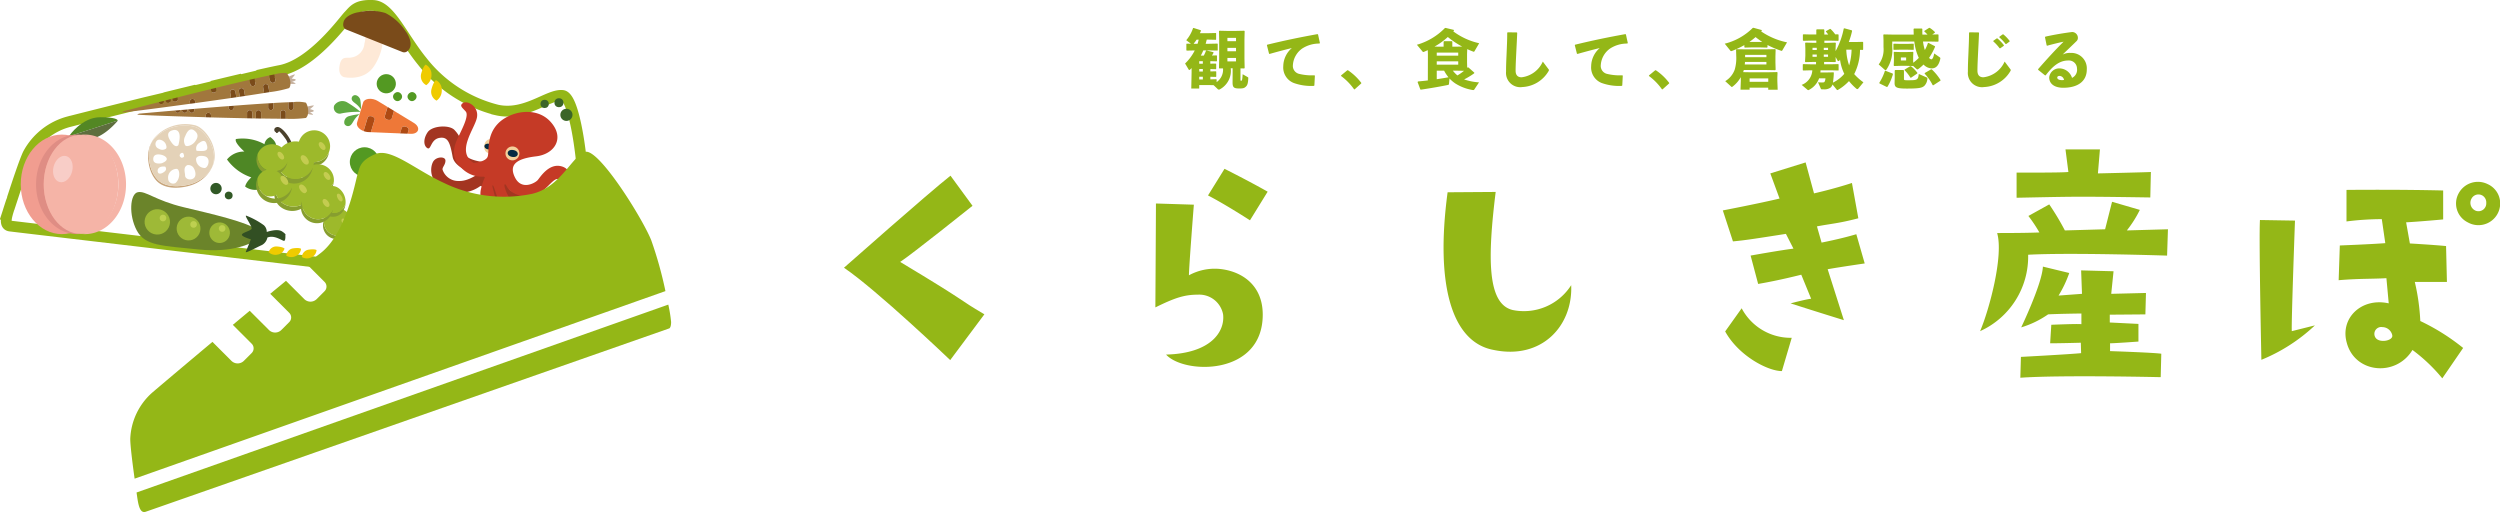 <svg xmlns="http://www.w3.org/2000/svg" width="351.89" height="72.07" viewBox="0 0 351.89 72.07">
  <g id="グループ_2048" data-name="グループ 2048" transform="translate(-60.433 -653.243)">
    <g id="グループ_1999" data-name="グループ 1999" transform="translate(179.227 674.271)">
      <path id="パス_11920" data-name="パス 11920" d="M222.936,709.776s-10.266-9.818-14.952-13c0,0,11.937-10.552,14.993-12.955l3.1,4.237s-8.6,6.885-10.185,7.9c10.185,6.111,7.822,5.011,11.855,7.374Z" transform="translate(-207.984 -680.119)" fill="#94b717"/>
      <path id="パス_11921" data-name="パス 11921" d="M267.921,687.662s-.692,8.8-.692,9.94a7.594,7.594,0,0,1,4.278-.9c3.015.285,6.111,2.159,6.111,6.436,0,8.637-11.04,8.434-13.607,5.623,6.4-.163,8.311-3.3,8.025-5.663a3.412,3.412,0,0,0-3.544-2.77c-1.915,0-3.259.449-5.988,1.793,0,0,.081-13,.081-14.626Zm7.9,2.2s-3.463-2.241-5.907-3.5l2.323-3.748s3.5,1.753,6.071,3.219Z" transform="translate(-218.673 -679.88)" fill="#94b717"/>
      <path id="パス_11922" data-name="パス 11922" d="M320.3,686.664c-1.141,9.248-1.223,15.765,2.4,16.621a7.893,7.893,0,0,0,8.229-3.5c.245,5.745-4.156,10.511-10.877,9.126-5.948-1.059-8.269-9.166-6.518-22.2Z" transform="translate(-228.568 -680.675)" fill="#94b717"/>
      <path id="パス_11923" data-name="パス 11923" d="M368.542,683.043l4.97-1.548,1.182,4.359s2.729-.611,5.337-1.466l.9,4.97c-2.811.734-3.707.734-5.825,1.141l.651,2.281s2.73-.529,4.89-1.18l1.181,4.115s-3.381.488-5.214.814l2.282,7.17s-3.709-1.141-7.5-2.363c0,0,2.118-.57,2.892-.652L372.9,697.3s-3.179.815-6.071,1.3l-1.06-3.992s4.074-.735,6.03-.978l-1.06-2.077c-4.4.692-5.743.9-7.455,1.059l-1.426-4.359s5.093-.978,7.985-1.671Zm3.015,23.139-1.385,4.685c-1.956,0-6.07-2.118-7.985-5.581l2.323-3.259A7.8,7.8,0,0,0,371.556,706.182Z" transform="translate(-238.154 -679.662)" fill="#94b717"/>
      <path id="パス_11924" data-name="パス 11924" d="M427.558,690.621l5.784-.163-.121,3.708s-13.607-.449-19.556-.123A11.514,11.514,0,0,1,406.9,704.8c1.263-2.933,3.34-10.593,2.4-13.811,3.3,0,4.767-.04,5.948-.081a20.062,20.062,0,0,0-1.548-2.323l2.934-1.629a35.955,35.955,0,0,1,2.2,3.666l5.663-.163.978-3.869,3.911,1.141A15.93,15.93,0,0,1,427.558,690.621Zm-8.23-8.229-.408-3.177h4.849l-.285,3.381s7.048-.163,7.456-.2l-.082,3.585c-10.593-.162-10.755-.121-18.821.041v-3.544S418.472,682.514,419.328,682.392Zm5.866,25.217s6.071.2,7.211.367l-.082,3.3s-14.013-.327-19.758.08l.082-2.933s6.884-.367,8.473-.529l-.041-1.467s-2.852.081-4.318.081l.162-2.607s3.83-.162,4.238-.081v-1.507s-3.178.041-4.685.122a13.412,13.412,0,0,1-3.789,1.833s2.934-6.111,3.056-8.555l3.708.9a16.191,16.191,0,0,1-1.507,3.177l3.3-.244-.122-3.3,4.563.123-.326,3.177,4.889-.122-.081,3.015s-4.481.04-5.012.04v1.1l4.034.2v2.485s-3.34.244-3.993.244Z" transform="translate(-246.985 -679.215)" fill="#94b717"/>
      <path id="パス_11925" data-name="パス 11925" d="M463.627,705.1a24.393,24.393,0,0,1-7.537,4.849s-.367-17.233-.2-19.677l4.93.082s-.53,14.5-.448,15.562Zm13.729,3.463c-2.321,3.83-8.107,3.3-9.248-1.019-.977-3.463,2.078-6.4,5.907-5.541l-.326-3.544c-2.159.122-3.87.04-6.723.285l.164-4.889s4.277-.162,6.4-.326l-.49-3.381a39.51,39.51,0,0,0-4.97.326v-4.44s7.047-.081,13.607.081v4.074s-3.545.326-5.214.407l.529,2.975s3.463.2,5.093.367l.122,5.052h-4.522a29.922,29.922,0,0,1,.774,5.5,29.977,29.977,0,0,1,6.029,3.789l-2.934,4.277A23.545,23.545,0,0,0,477.356,708.563Zm-2.852-2.118a1.449,1.449,0,0,0-1.384-1.1.966.966,0,0,0-.978,1.467C472.671,707.666,474.749,707.259,474.5,706.445Zm15.114-17.8a3.058,3.058,0,0,1-4.481,1.955,2.961,2.961,0,0,1-1.262-4.115,3.083,3.083,0,0,1,4.074-1.262A2.973,2.973,0,0,1,489.618,688.641Zm-2.444-1.834a1.1,1.1,0,0,0-1.507.449,1.2,1.2,0,0,0,.611,1.711,1.1,1.1,0,0,0,1.466-1.1A1.133,1.133,0,0,0,487.174,686.808Z" transform="translate(-256.581 -680.331)" fill="#94b717"/>
    </g>
    <g id="グループ_2001" data-name="グループ 2001" transform="translate(227.25 657.153)">
      <g id="グループ_2000" data-name="グループ 2000">
        <path id="パス_11926" data-name="パス 11926" d="M272.035,662.967l.053.045v.7l-.053.046-.768-.019v.334l.775-.018.055.045v.7l-.055.045-.775-.018v.361l.83-.018.053.045v.361a2.129,2.129,0,0,0,.9-1.914v-.017l-.513.009-.055-.064.027-1.336v-2.646l-.027-1.2.055-.063,1.127.027h1.155l1.211-.027.063.063-.027,1.2v2.646l.027,1.336-.063.064-.524-.009v1.57c0,.154.028.172.1.172.125,0,.152-.109.207-.921l.7.4c.091.045.091.081.091.17-.027.641-.109.949-.308,1.147-.26.261-.441.289-.975.289-.785,0-.929-.172-.929-.895l.01-1.281v-.669h-.262v.035a2.96,2.96,0,0,1-1.527,2.925.325.325,0,0,1-.144.046.274.274,0,0,1-.2-.109l-.541-.515-.65-.017H269.7v.486h-1.119l.045-2.256V663.6l-.19.19a.221.221,0,0,1-.135.082c-.036,0-.063-.028-.091-.072l-.5-.84a6.748,6.748,0,0,0,1.363-1.842l-1.12.026-.063-.053v-.876l.055-.055.595.018-.667-.5a5,5,0,0,0,.956-1.7l.072-.027,1,.317.046.08c-.054.117-.1.235-.154.343h1.175l1.064-.026.046.044v.867l-.046.044-1.064-.027h-.207c-.055.2-.1.388-.154.587h.451l1.191-.027.055.045v.894l-.055.045-1.191-.026h-.785a8.112,8.112,0,0,1-.351.732h.424a5.5,5.5,0,0,0,.308-.687l.08-.036.949.244.036.082a4.314,4.314,0,0,1-.226.388l.65-.018.055.044v.75l-.055.045-.883-.027v.352Zm-2.7-3.368a5.251,5.251,0,0,1-.433.578l.245.009h.316c.063-.19.117-.388.162-.587Zm.876,3.033H269.7v.362h.506Zm-.506,1.1v.352h.506v-.352Zm.506,1.472v-.38H269.7v.38Zm4.668-5.851h-1.211v.469h1.211Zm-1.211,1.408v.478h1.211v-.478Zm0,1.9h1.211v-.487h-1.211Z" transform="translate(-267.719 -657.929)" fill="#94b717"/>
        <path id="パス_11927" data-name="パス 11927" d="M282.335,661.787l-.3-1.191.036-.072c2.52-.614,4.533-1.029,7.079-1.49l.081.045.262,1.2-.063.082a4.4,4.4,0,0,0-2.429.7,3.087,3.087,0,0,0-1.31,2.347,1.147,1.147,0,0,0,.876,1.22,7.571,7.571,0,0,0,2.157.2l.063.063-.072,1.372-.072.055a7.2,7.2,0,0,1-2.853-.416,2.346,2.346,0,0,1-1.453-2.364,3.434,3.434,0,0,1,1.209-2.547c-.884.216-1.851.469-3.132.83Z" transform="translate(-270.526 -658.14)" fill="#94b717"/>
        <path id="パス_11928" data-name="パス 11928" d="M295.986,665.357a7.734,7.734,0,0,1,1.878,1.778v.072l-.931.839h-.08a8.1,8.1,0,0,0-1.835-1.878v-.08l.876-.723Z" transform="translate(-273.072 -659.38)" fill="#94b717"/>
        <path id="パス_11929" data-name="パス 11929" d="M315.352,661.626v1.156l.019.785a.5.5,0,0,0,.072-.071h.082l.848.74-.01.091a10.13,10.13,0,0,1-1.426.867,8.228,8.228,0,0,0,2.1.415l-.687,1.03c-.045.063-.144.054-.207.045a6.532,6.532,0,0,1-2.439-.921,4.613,4.613,0,0,1-.821-.7l-.072.74a.164.164,0,0,1-.154.172c-1.074.216-2.393.451-3.8.658l-.08-.026-.389-1.047.064-.081c.487-.045.947-.09,1.38-.145l.01-3.692-.018-.569-.488.217a.478.478,0,0,1-.145.045.12.12,0,0,1-.1-.063l-.8-.958a8.923,8.923,0,0,0,3.937-2.347l.1-.026,1.155.279.028.092a1.406,1.406,0,0,1-.1.117,9.6,9.6,0,0,0,3.647,1.67l-.641,1.093c-.045.071-.063.108-.108.108a.278.278,0,0,1-.1-.027c-.28-.1-.552-.216-.831-.344Zm-3.3-1.743.063-.072h1.1l.063.063v.705H314l.66-.01a12.538,12.538,0,0,1-2.015-1.346,10.068,10.068,0,0,1-1.868,1.346l.387.01h.886Zm-.966,1.535v.433h3.024v-.433Zm0,1.228v.469h3.024v-.469Zm0,1.318v1.2q.825-.123,1.652-.272a5.285,5.285,0,0,1-.614-.929Zm2.266,0a4.578,4.578,0,0,0,.641.668,6.733,6.733,0,0,0,.929-.65l-.92-.018Z" transform="translate(-275.672 -657.924)" fill="#94b717"/>
        <path id="パス_11930" data-name="パス 11930" d="M324.13,658.72l1.273.008.072.064c-.045,1.119-.091,1.886-.135,2.816-.036.786-.091,1.8-.091,2.5,0,.65.308.939.85.939a3.763,3.763,0,0,0,2.979-2.212l.785,1.048a.21.21,0,0,1,.028.289,4.519,4.519,0,0,1-3.692,2.248,2.006,2.006,0,0,1-2.294-2.167c0-1.255.064-2.1.091-2.916.027-.7.072-1.5.072-2.555Z" transform="translate(-278.735 -658.078)" fill="#94b717"/>
        <path id="パス_11931" data-name="パス 11931" d="M336.241,661.787l-.3-1.191.036-.072c2.52-.614,4.533-1.029,7.079-1.49l.081.045.263,1.2-.064.082a4.4,4.4,0,0,0-2.429.7,3.087,3.087,0,0,0-1.31,2.347,1.147,1.147,0,0,0,.876,1.22,7.571,7.571,0,0,0,2.157.2l.064.063-.072,1.372-.072.055a7.2,7.2,0,0,1-2.853-.416,2.347,2.347,0,0,1-1.453-2.364,3.434,3.434,0,0,1,1.209-2.547c-.884.216-1.851.469-3.132.83Z" transform="translate(-281.095 -658.14)" fill="#94b717"/>
        <path id="パス_11932" data-name="パス 11932" d="M349.893,665.357a7.763,7.763,0,0,1,1.878,1.778v.072l-.932.839h-.08a8.11,8.11,0,0,0-1.834-1.878v-.08l.876-.723Z" transform="translate(-283.641 -659.38)" fill="#94b717"/>
        <path id="パス_11933" data-name="パス 11933" d="M368.211,660.649l-.064.064-.929-.027h-1.273l-.929.027-.063-.064v-.289a13.454,13.454,0,0,1-1.716.812.448.448,0,0,1-.145.036.112.112,0,0,1-.1-.054l-.8-.994a8.5,8.5,0,0,0,3.937-2.212l.1-.027,1.155.316.028.091c-.028.036-.064.072-.091.109a9.967,9.967,0,0,0,3.639,1.535l-.641,1.092c-.046.072-.063.109-.109.109a.286.286,0,0,1-.1-.026,12.256,12.256,0,0,1-1.9-.8Zm-2.519,5.986h-1.281l.044-1.228v-.541a4.3,4.3,0,0,1-1.137,1.318c-.055.045-.092.072-.128.072s-.053-.027-.1-.063l-.831-.758a3.135,3.135,0,0,0,1.336-1.625,5.778,5.778,0,0,0,.217-1.878l-.027-.929.063-.063,1.29.017h2.836l1.317-.027.064.063-.028.93v.885l.028,1.021-.064.063-1.317-.027h-3.1c-.028.1-.055.2-.091.3l.994.018h2.492l1.29-.027.063.063-.027.713v.478l.046,1.228h-1.329v-.289h-2.626Zm2.366-3.549v-.352h-3.016c-.01.118-.017.235-.036.352Zm0-1.02v-.334h-3v.334Zm-.587-2.158a9.882,9.882,0,0,1-.939-.677,10.136,10.136,0,0,1-.867.677l.279.009h1.273Zm.847,5.616v-.479h-2.626v.479Z" transform="translate(-286.241 -657.922)" fill="#94b717"/>
        <path id="パス_11934" data-name="パス 11934" d="M383.041,664.438a7.481,7.481,0,0,0,1.31,1.174l-.732.893a.156.156,0,0,1-.127.063.194.194,0,0,1-.125-.053,7.314,7.314,0,0,1-1.048-1.075,6.692,6.692,0,0,1-1.536,1.228.263.263,0,0,1-.1.036.13.13,0,0,1-.082-.045l-.6-.74a.959.959,0,0,1-.269.433,1.476,1.476,0,0,1-.939.252h-.263c-.108,0-.144-.027-.18-.109l-.388-.883a6.383,6.383,0,0,0,.723.017c.125-.009.171-.036.216-.125a1.054,1.054,0,0,0,.1-.453h-.885a2.961,2.961,0,0,1-1.426,1.626.165.165,0,0,1-.1.036.187.187,0,0,1-.137-.072l-.794-.667a2.32,2.32,0,0,0,1.5-2.05h-.279l-1,.027-.063-.045v-.8l.055-.054,1.011.027h.8v-.335h-.342l-1.146.028-.064-.064.046-.839v-.994l-.027-.794.072-.063,1.065.036h.433v-.308h-.8l-1.011.027-.08-.064v-.8l.072-.054,1.019.027h.8v-.65l.064-.072h1.011l.053.082v.641h.542a3.187,3.187,0,0,0-.325-.406l.027-.072.551-.307h.072a4.936,4.936,0,0,1,.669.768l.4-.009.072.063v.794l-.072.064-1.03-.027h-.9v.308h.479l1.064-.036.072.063-.036.794v.343a10.7,10.7,0,0,0,1.148-3.169l.089-.045,1.056.289.027.1a10.678,10.678,0,0,1-.461,1.544h.949l1.019-.026.055.063v1.011l-.055.063-.388-.009a7.7,7.7,0,0,1-.8,3.377Zm-5.255-3.376v-.308h-.6v.308Zm-.6.956h.6V661.7h-.6Zm3,2.23a10.152,10.152,0,0,1-.127,1.409,4.954,4.954,0,0,0,1.6-1.236,6.435,6.435,0,0,1-.6-2.005,1.277,1.277,0,0,1-.082.127.186.186,0,0,1-.144.081.118.118,0,0,1-.109-.054l-.289-.524.027.65-.072.072-1.127-.028h-.443v.335h.984l.983-.027.072.045v.813l-.044.045-1.011-.027h-1.49c0,.1-.01.2-.019.3h.958l.884-.017Zm-.814-3.186v-.308h-.6v.308Zm-.6.956h.6V661.7h-.6Zm3.169-1a7.435,7.435,0,0,0,.4,2.212,8.345,8.345,0,0,0,.343-2.212Z" transform="translate(-288.881 -657.937)" fill="#94b717"/>
        <path id="パス_11935" data-name="パス 11935" d="M396.016,658.882a3.31,3.31,0,0,0-.452-.433l.018-.091.667-.424.092.009a3.783,3.783,0,0,1,.722.587l-.01.09-.361.253.814-.018.063.054v.921l-.072.054-1.264-.027h-.85a6.987,6.987,0,0,0,.262,1.2,5.33,5.33,0,0,0,.433-.983l.072-.027.9.461.036.08a8.963,8.963,0,0,1-.847,1.571.541.541,0,0,0,.315.207c.154,0,.306-.252.407-.831l.749.524c.108.072.135.126.108.244-.216.975-.64,1.336-1.21,1.336a1.634,1.634,0,0,1-1.146-.542,6.1,6.1,0,0,1-.749.641.2.2,0,0,1-.117.046.162.162,0,0,1-.118-.054l-.506-.452-.017.027-.939-.027h-.732l-.957.027-.064-.072.028-.686v-.568l-.028-.6.064-.063.875.027h.876l.885-.027.063.063-.027.6v.568l.008.3a6.251,6.251,0,0,0,.787-.686,7.479,7.479,0,0,1-.633-2.3h-3.106v.785a4.885,4.885,0,0,1-.821,3.168c-.046.055-.082.082-.118.082a.163.163,0,0,1-.1-.046l-.867-.767a3.479,3.479,0,0,0,.677-2.42v-.983l-.027-.759.063-.063,1.363.027h2.853c-.008-.262-.017-.524-.017-.785l.063-.072h1.093l.072.063v.37c0,.145,0,.289.01.425Zm-4.9,5.48.036.1a7.253,7.253,0,0,1-.769,1.769l-.091.027-1.038-.506-.017-.09a7.023,7.023,0,0,0,.776-1.643l.081-.045Zm.171-3.332-.063-.053v-.759l.054-.055.876.027h1l.876-.027.053.046v.776l-.053.045-.876-.026h-1Zm1.417,4.054c0,.207.008.226.568.226.867,0,1.093-.027,1.273-.163.162-.135.2-.334.244-.722l1.11.488c.1.045.117.072.1.181a1.538,1.538,0,0,1-.424,1c-.306.271-.66.387-2.438.387-1.49,0-1.752-.153-1.752-.8l.018-.74v-1l.063-.072h1.165l.072.081Zm.306-2.564V662.1h-.74v.425Zm.578.812h.091a4.383,4.383,0,0,1,.921.948l-.027.082-.885.6-.08-.027a5.651,5.651,0,0,0-.831-1.056l.018-.072Zm2.934.442.1.01a7.543,7.543,0,0,1,1.237,1.507l-.027.082-1,.649-.089-.026a6.733,6.733,0,0,0-1.13-1.617l.027-.09Z" transform="translate(-291.528 -657.924)" fill="#94b717"/>
        <path id="パス_11936" data-name="パス 11936" d="M404.99,658.72l1.272.008.072.064c-.044,1.119-.09,1.886-.135,2.816-.036.786-.09,1.8-.09,2.5,0,.65.306.939.848.939a3.765,3.765,0,0,0,2.98-2.212l.785,1.048a.21.21,0,0,1,.027.289,4.518,4.518,0,0,1-3.693,2.248,2,2,0,0,1-2.292-2.167c0-1.255.063-2.1.089-2.916.028-.7.072-1.5.072-2.555Zm3.358,1.191.47-.334.09-.01a5.817,5.817,0,0,1,.921.957l-.009.09-.5.352h-.091a5.753,5.753,0,0,0-.893-.975Zm.848-.569.46-.334.092-.009a5.394,5.394,0,0,1,.893.93l-.01.09-.47.343h-.089a5.4,5.4,0,0,0-.886-.939Z" transform="translate(-294.589 -658.078)" fill="#94b717"/>
        <path id="パス_11937" data-name="パス 11937" d="M418.262,660.551l-.236-1.156.055-.08c1.372-.308,2.762-.525,3.746-.65a.813.813,0,0,1,.83.785.627.627,0,0,1-.162.469c-.732.722-1.237,1.182-1.987,1.923a2.236,2.236,0,0,1,1.128-.236,2.175,2.175,0,0,1,2.275,2.331c0,1.642-1.236,2.573-3.323,2.573-1.064,0-1.967-.442-1.967-1.472A1.423,1.423,0,0,1,420,663.783a1.889,1.889,0,0,1,1.833,1.336,1.25,1.25,0,0,0,.7-1.31,1.141,1.141,0,0,0-1.228-1.137c-1.293,0-2.222.848-3.178,2.085l-.092.01-.966-.777-.01-.1c1.247-1.426,2.384-2.672,3.585-3.865-.686.145-1.48.334-2.311.568Zm1.832,4.289c-.181,0-.342.072-.342.234,0,.19.207.361.667.361a1.214,1.214,0,0,0,.289-.026A.686.686,0,0,0,420.094,664.84Z" transform="translate(-297 -658.067)" fill="#94b717"/>
      </g>
    </g>
    <g id="グループ_2038" data-name="グループ 2038" transform="translate(61.315 654)">
      <path id="パス_11938" data-name="パス 11938" d="M139.634,666.684c-1.948-.26-5.252,2.967-9.291,2.033a19.364,19.364,0,0,1-10.487-6.85c-2.811-3.448-4.52-7.739-6.883-7.856s-2.773.72-3.461,1.422-5.077,6.857-9.654,7.734c-.548.105-1.354.279-2.35.5l.018.052-3.645.867-.024-.07c-.884.21-1.822.434-2.8.669l.023.067-3.645.867-.018-.051c-1,.243-2,.49-3.006.736l.01.031-3.645.867c-5.158,1.278-9.595,2.4-10.731,2.692a9.16,9.16,0,0,0-5.655,4.5c-.25.512-.651,1.6-1.087,2.86h0c-.269.778-.551,1.622-.82,2.44l.017,0-.613,1.867h-.01c-.106.33-.221.672-.319,1l-.109.333.016,0c-.227.862-.269,1.577.381,1.663.974.13,77.49,9.136,77.49,9.136s.279.136.688-.7a7.724,7.724,0,0,0,.307-.9h0l0-.006c.118-.4.256-.889.4-1.456l-.034,0,.478-1.883.028,0a55.277,55.277,0,0,0,1.347-7.314C142.8,678.6,141.581,666.943,139.634,666.684Z" transform="translate(-61.315 -654)" fill="none" stroke="#94b717" stroke-miterlimit="10" stroke-width="1.521"/>
      <g id="グループ_2004" data-name="グループ 2004" transform="translate(46.102 12.635)">
        <g id="グループ_2002" data-name="グループ 2002" transform="translate(3.249 0.516)">
          <path id="パス_11939" data-name="パス 11939" d="M127.013,673.3c-.27-.081-.447-.285-.4-.455l.406-1.342-1.38-.839c-.8-.489-1.879-.375-2.058.215l-.429,1.42-.429,1.419c-.134.444.3.944.922,1.182l.578-1.909c.051-.17.311-.241.581-.159s.447.285.4.455l-.535,1.767,3.24.136.869.036.237-.784c.051-.17.312-.241.581-.159s.447.285.4.455l-.161.531.42.018c1.18.05,1.474-.925.465-1.538l-2-1.219-.789-.48-.33,1.089C127.543,673.311,127.283,673.382,127.013,673.3Z" transform="translate(-122.702 -670.358)" fill="#ee7838"/>
          <path id="パス_11940" data-name="パス 11940" d="M125.038,673.429c-.27-.082-.53-.01-.581.159l-.578,1.909a2.123,2.123,0,0,0,.67.14l.35.014.535-1.767C125.485,673.714,125.308,673.511,125.038,673.429Z" transform="translate(-122.932 -670.953)" fill="#ae4a13"/>
          <path id="パス_11941" data-name="パス 11941" d="M127.57,673.125c-.051.17.126.374.4.455s.53.01.581-.159l.33-1.089-.9-.548Z" transform="translate(-123.654 -670.637)" fill="#ae4a13"/>
          <path id="パス_11942" data-name="パス 11942" d="M131.077,675.234c-.269-.082-.53-.01-.581.159l-.237.784,1.053.043.161-.531C131.524,675.519,131.348,675.315,131.077,675.234Z" transform="translate(-124.183 -671.307)" fill="#ae4a13"/>
        </g>
        <g id="グループ_2003" data-name="グループ 2003">
          <path id="パス_11943" data-name="パス 11943" d="M122.423,672.281a13.543,13.543,0,0,0-1.922-1.363,1.358,1.358,0,0,0-1.778.459.842.842,0,0,0,.827,1.157A11.227,11.227,0,0,1,122.423,672.281Z" transform="translate(-118.661 -669.924)" fill="#5fa941"/>
          <path id="パス_11944" data-name="パス 11944" d="M123.1,671.733a7.851,7.851,0,0,0-.1-1.368c-.107-.418-.543-.734-.868-.628a.489.489,0,0,0-.213.8C122.166,670.853,122.577,670.946,123.1,671.733Z" transform="translate(-119.274 -669.716)" fill="#5fa941"/>
          <path id="パス_11945" data-name="パス 11945" d="M122.63,673.048a8.916,8.916,0,0,0-1.529.294.894.894,0,0,0-.591,1.058.556.556,0,0,0,.93.134C121.763,674.213,121.813,673.739,122.63,673.048Z" transform="translate(-119.015 -670.37)" fill="#5fa941"/>
        </g>
      </g>
      <ellipse id="楕円形_101" data-name="楕円形 101" cx="2.07" cy="2.066" rx="2.07" ry="2.066" transform="translate(48.358 19.971)" fill="#539922"/>
      <circle id="楕円形_102" data-name="楕円形 102" cx="1.352" cy="1.352" r="1.352" transform="translate(51.58 10.926) rotate(-41.838)" fill="#539922"/>
      <circle id="楕円形_103" data-name="楕円形 103" cx="0.626" cy="0.626" r="0.626" transform="translate(54.193 12.792) rotate(-41.838)" fill="#539922"/>
      <circle id="楕円形_104" data-name="楕円形 104" cx="0.626" cy="0.626" r="0.626" transform="translate(56.231 12.792) rotate(-41.838)" fill="#539922"/>
      <circle id="楕円形_105" data-name="楕円形 105" cx="0.8" cy="0.8" r="0.8" transform="translate(28.724 24.986)" fill="#315926"/>
      <circle id="楕円形_106" data-name="楕円形 106" cx="0.549" cy="0.549" r="0.549" transform="translate(30.761 26.209)" fill="#315926"/>
      <g id="グループ_2005" data-name="グループ 2005" transform="translate(17.587 26.268)">
        <path id="パス_11946" data-name="パス 11946" d="M100.21,693.753s-2.507,1.537-7.585,1.006-7.488-.489-8.649-2.666-.966-5.167.151-5.394,2.431,1.16,6.479,2.124,8.887,2.081,10.32,3.176S100.21,693.753,100.21,693.753Z" transform="translate(-83.192 -686.674)" fill="#6b842a"/>
        <circle id="楕円形_107" data-name="楕円形 107" cx="1.451" cy="1.451" r="1.451" transform="translate(10.902 7.085) rotate(-86.318)" fill="#9eb937"/>
        <ellipse id="楕円形_108" data-name="楕円形 108" cx="1.675" cy="1.678" rx="1.675" ry="1.678" transform="translate(6.289 6.707) rotate(-86.318)" fill="#9eb937"/>
        <ellipse id="楕円形_109" data-name="楕円形 109" cx="1.786" cy="1.79" rx="1.786" ry="1.79" transform="translate(1.77 5.874) rotate(-86.318)" fill="#9eb937"/>
        <circle id="楕円形_110" data-name="楕円形 110" cx="0.466" cy="0.466" r="0.466" transform="translate(3.976 4.099) rotate(-86.318)" fill="#bed050"/>
        <circle id="楕円形_111" data-name="楕円形 111" cx="0.466" cy="0.466" r="0.466" transform="translate(8.286 4.999) rotate(-86.318)" fill="#bed050"/>
        <circle id="楕円形_112" data-name="楕円形 112" cx="0.466" cy="0.466" r="0.466" transform="translate(12.304 5.569) rotate(-86.318)" fill="#bed050"/>
        <path id="パス_11947" data-name="パス 11947" d="M103.151,690.8a10.9,10.9,0,0,1,2.518,1.366,1.253,1.253,0,0,1,.4.942s1.479-.52,2.152-.076.466.531.466.531.055.7-.151.791-1.346-.888-2.377-.456a1.537,1.537,0,0,1-.77,1.051c-.618.26-2.387,1.245-2.268.953l.716-1.754s-1.378-.391-1.259-.683,1.237-.52,1.356-.813S102.945,690.891,103.151,690.8Z" transform="translate(-86.991 -687.484)" fill="#324f23"/>
      </g>
      <path id="パス_11948" data-name="パス 11948" d="M125.789,659.076a7.68,7.68,0,0,1-1.282,4.336c-1.432,2.181-4.209,1.538-4.209,1.538s-.892-.158-.634-1.633,1.022-.96,1.71-1.142a2.147,2.147,0,0,0,1.788-1.966,5,5,0,0,0,.131-1.876Z" transform="translate(-72.746 -654.85)" fill="#fee9d7"/>
      <path id="パス_11949" data-name="パス 11949" d="M134.659,667.262a1.413,1.413,0,0,1-.708-1.632c.31-1.12.634-1.253.634-1.253a1.528,1.528,0,0,1,.811,1.429A1.7,1.7,0,0,1,134.659,667.262Z" transform="translate(-75.545 -656.035)" fill="#efcb00"/>
      <path id="パス_11950" data-name="パス 11950" d="M136.463,669.973a1.414,1.414,0,0,1-.707-1.633c.31-1.119.633-1.252.633-1.252a1.529,1.529,0,0,1,.811,1.429A1.7,1.7,0,0,1,136.463,669.973Z" transform="translate(-75.899 -656.566)" fill="#efcb00"/>
      <ellipse id="楕円形_113" data-name="楕円形 113" cx="2.335" cy="2.33" rx="2.335" ry="2.33" transform="translate(64.63 31.871)" fill="#315926"/>
      <circle id="楕円形_114" data-name="楕円形 114" cx="0.856" cy="0.856" r="0.856" transform="translate(77.99 14.553)" fill="#3b6528"/>
      <circle id="楕円形_115" data-name="楕円形 115" cx="0.634" cy="0.634" r="0.634" transform="translate(77.159 13.066)" fill="#3b6528"/>
      <circle id="楕円形_116" data-name="楕円形 116" cx="0.583" cy="0.583" r="0.583" transform="translate(75.197 13.285)" fill="#3b6528"/>
      <g id="グループ_2006" data-name="グループ 2006" transform="translate(19.971 16.71)">
        <path id="パス_11951" data-name="パス 11951" d="M92.136,683.875s-2.6.839-4.271-.314c-1.456-1.007-2.037-3.774-1.258-5.5-.929,1.708-.362,4.665,1.154,5.714,1.667,1.153,4.271.314,4.271.314a5.068,5.068,0,0,0,3.075-2.493A5.241,5.241,0,0,1,92.136,683.875Z" transform="translate(-86.156 -675.427)" fill="#c7a47a"/>
        <path id="パス_11952" data-name="パス 11952" d="M92.767,675.163c1.492.375,3.571,3.331,2.45,5.787,1.344-2.494-.811-5.61-2.346-6a5.823,5.823,0,0,0-5.729,1.782,2.738,2.738,0,0,0-.425.679,2.635,2.635,0,0,1,.321-.47A5.825,5.825,0,0,1,92.767,675.163Z" transform="translate(-86.266 -674.785)" fill="#e4d2b8"/>
        <path id="パス_11953" data-name="パス 11953" d="M87.891,682.97c1.667,1.153,4.271.314,4.271.314A5.241,5.241,0,0,0,95.132,681c1.121-2.456-.958-5.411-2.45-5.787A5.825,5.825,0,0,0,86.953,677a2.634,2.634,0,0,0-.321.47C85.853,679.2,86.435,681.963,87.891,682.97Zm.677-1.523c-.312.318-.884.54-1.015.167s.077-.9,1.015-.793A.432.432,0,0,1,88.567,681.447Zm3.959,1.055c-.521.311-1.146,0-1.146-.423s-.313-1.153.312-1.467a.879.879,0,0,1,.834.314C92.839,681.346,93.047,682.191,92.526,682.5Zm1.562-1.487a1.228,1.228,0,0,1-1.157-1.326s.116-.544,1.157-.334S94.609,681.1,94.088,681.014Zm-.833-3.443c.416-.314.9-.629,1.126,0s.228,1.048-.6,1.048-.834,0-.834-.21A.891.891,0,0,1,93.255,677.572Zm-1.875-.994c.312-.788.729-1.312,1.354-.788s.416,1.048,0,1.572-1.25.733-1.354.419A1.265,1.265,0,0,1,91.38,676.578Zm-.209,2.462c.1.314.123.453-.251.541,0,0-.338-.1-.3-.373S91.068,678.726,91.171,679.04Zm-1.667-3.3c.729-.264,1.458.051.938,2.042,0,0-.313.524-.938-.314S88.776,676,89.5,675.74Zm.729,5.4c.417.1.521,1.363-.208,1.991a.7.7,0,0,1-1.029-.6A1.225,1.225,0,0,1,90.234,681.136Zm-2.812-3.983c.313-.314,1.042,0,1.25.524s0,.629,0,.629a.893.893,0,0,1-.977,0A.694.694,0,0,1,87.422,677.153Zm.8,2.055c.447.146,1.1.646-.113,1.13,0,0-1.211.273-1.211-.565S87.777,679.062,88.225,679.208Z" transform="translate(-86.182 -674.836)" fill="#e4d2b8"/>
      </g>
      <g id="グループ_2008" data-name="グループ 2008" transform="translate(16.299 9.487)">
        <path id="パス_11954" data-name="パス 11954" d="M110.524,666.479s1.163-.523,1.062-.342a4.259,4.259,0,0,1-.463.553s.625.026.584.174-.512.255-.512.255.588.2.471.289a3.687,3.687,0,0,1-.993-.032Z" transform="translate(-87.262 -665.859)" fill="#c5b09d"/>
        <g id="グループ_2007" data-name="グループ 2007">
          <path id="パス_11955" data-name="パス 11955" d="M91.437,669.486a.372.372,0,0,1,.427.306l.045.272c1.682-.232,3.4-.475,5.025-.711l-.125-.758a.371.371,0,1,1,.732-.121l.128.772.49-.072-.129-.781a.371.371,0,1,1,.732-.121l.132.793c.975-.146,1.884-.286,2.69-.416l-.137-.824a.371.371,0,0,1,.732-.121l.137.826a15.9,15.9,0,0,0,2.781-.573c.416-.46.113-1.635-.353-2.126a5.079,5.079,0,0,0-1.714.2l.125.759a.371.371,0,1,1-.732.121l-.121-.734c-.6.125-1.3.277-2.058.449l.1.63a.371.371,0,0,1-.732.121l-.1-.585c-1.429.33-3.045.718-4.7,1.124l.042.252a.371.371,0,0,1-.732.122l-.033-.2c-1.585.391-3.192.793-4.7,1.173l.03.179a.371.371,0,0,1-.732.122l-.019-.119-.241.061.017.1a.371.371,0,0,1-.732.121l-.006-.035-.24.061,0,.015a.37.37,0,0,1-.72.168c-2.88.736-4.936,1.273-4.936,1.273l-.224.162c-.1.072,4.456-.5,9.583-1.208l-.042-.251A.373.373,0,0,1,91.437,669.486Z" transform="translate(-81.589 -665.801)" fill="#a1773d"/>
          <path id="パス_11956" data-name="パス 11956" d="M107.9,667.271a.371.371,0,0,0,.305-.427l-.125-.759q-.338.065-.728.146l.121.734A.372.372,0,0,0,107.9,667.271Z" transform="translate(-86.64 -665.857)" fill="#7a4b1a"/>
          <path id="パス_11957" data-name="パス 11957" d="M106.593,667.786a.37.37,0,0,0-.305.427l.137.824.733-.119-.137-.826A.371.371,0,0,0,106.593,667.786Z" transform="translate(-86.431 -666.189)" fill="#7a4b1a"/>
          <path id="パス_11958" data-name="パス 11958" d="M104.415,667.882a.371.371,0,0,0,.305-.427l-.1-.63-.725.166.1.585A.372.372,0,0,0,104.415,667.882Z" transform="translate(-85.962 -666.002)" fill="#7a4b1a"/>
          <path id="パス_11959" data-name="パス 11959" d="M97.6,669.109a.37.37,0,0,0,.306-.427l-.042-.252-.724.178.033.2A.371.371,0,0,0,97.6,669.109Z" transform="translate(-84.638 -666.316)" fill="#7a4b1a"/>
          <path id="パス_11960" data-name="パス 11960" d="M90.845,670.716a.37.37,0,0,0,.305-.427l-.03-.179-.722.182.019.119A.371.371,0,0,0,90.845,670.716Z" transform="translate(-83.316 -666.646)" fill="#7a4b1a"/>
          <path id="パス_11961" data-name="パス 11961" d="M89.634,670.938a.372.372,0,0,0,.306-.427l-.017-.1-.722.184.006.035A.37.37,0,0,0,89.634,670.938Z" transform="translate(-83.081 -666.705)" fill="#7a4b1a"/>
          <path id="パス_11962" data-name="パス 11962" d="M88.424,671.16a.371.371,0,0,0,.305-.427l0-.015-.717.183A.37.37,0,0,0,88.424,671.16Z" transform="translate(-82.848 -666.765)" fill="#7a4b1a"/>
          <path id="パス_11963" data-name="パス 11963" d="M102.342,668.492a.37.37,0,0,0-.305.427l.129.781.735-.109-.132-.794A.371.371,0,0,0,102.342,668.492Z" transform="translate(-85.597 -666.327)" fill="#7a4b1a"/>
          <path id="パス_11964" data-name="パス 11964" d="M100.823,668.744a.371.371,0,0,0-.3.427l.125.758.735-.108-.128-.772A.371.371,0,0,0,100.823,668.744Z" transform="translate(-85.299 -666.377)" fill="#7a4b1a"/>
          <path id="パス_11965" data-name="パス 11965" d="M94.19,670.689a.371.371,0,1,0-.732.122l.042.251.736-.1Z" transform="translate(-83.915 -666.698)" fill="#7a4b1a"/>
        </g>
      </g>
      <g id="グループ_2011" data-name="グループ 2011" transform="translate(58.851 13.646)">
        <path id="パス_11966" data-name="パス 11966" d="M142.629,684.652a4.93,4.93,0,0,1-4.823.557c-2.624-1.176-2.216-3.465-1.75-4.09s1.65-.65,1.663-.058-.46.922-.407,1.285a2.325,2.325,0,0,0,2.314,1.593c1.643.056,3.4-1.542,3.4-1.542l2.935.428-.228,1.274Z" transform="translate(-134.753 -672.868)" fill="#a33521"/>
        <path id="パス_11967" data-name="パス 11967" d="M145.2,686.256s1.172,2.079,2.494,2.36,1.445.042,1.885.822.745,2.927,1.692,3.459-.272-3.233-.369-3.863a3.186,3.186,0,0,0-2.151-2.212c-1.151-.207-1.609-.9-1.757-2.139a6.882,6.882,0,0,0-.733-2.279l-1.9,2.368Z" transform="translate(-136.449 -673.215)" fill="#a33521"/>
        <path id="パス_11968" data-name="パス 11968" d="M147,685.639s.662,2.243,1.827,2.332,4.5-.733,5.072-.631,2.187.98,1.966.232-.283-1.113-2.494-1.271-3.04.521-4.1-.141a.817.817,0,0,1-.1-1.434l-1.332.14Z" transform="translate(-136.965 -673.671)" fill="#a33521"/>
        <path id="パス_11969" data-name="パス 11969" d="M142.721,682.115s-3.865-.686-4.225-2.64-.636-2.878-1.872-2.66-1.158,1.766-1.689,1.436-.6-1.287.044-2.236,3.147-1.092,3.825-.263a4.394,4.394,0,0,1,1.183,2.889c.069,1.349,3.071,1.728,4.274,1.607s1.1-.649,1.1-.649l-.208,1.235-.683.887-1.16.5Z" transform="translate(-134.518 -671.805)" fill="#a33521"/>
        <g id="グループ_2010" data-name="グループ 2010" transform="translate(4.159)">
          <g id="グループ_2009" data-name="グループ 2009" transform="translate(4.097 5.063)">
            <ellipse id="楕円形_117" data-name="楕円形 117" cx="0.982" cy="0.759" rx="0.982" ry="0.759" transform="matrix(0.175, -0.984, 0.984, 0.175, 0, 1.935)" fill="#f4d09b"/>
            <ellipse id="楕円形_118" data-name="楕円形 118" cx="0.402" cy="0.581" rx="0.402" ry="0.581" transform="matrix(0.175, -0.984, 0.984, 0.175, 0.13, 1.459)" fill="#052a42"/>
          </g>
          <path id="パス_11970" data-name="パス 11970" d="M142.473,679.507s1.749-.142,1.978-.918-.2-2.939,1.462-4.639,5.344-2.5,7.389-.226.565,4.545-2.037,4.853-3.918,1.072-2.984,2.962,2.855.78,3.2.388,1.572-2.442,3.364-1.941,1.53,2.914.545,3.641-1.269.539-1.223.275,1.109-1.944.171-2.129-2.34,3.1-4.859,2.473-2.243-1.67-2.594-1.733.478,2.345,1.6,2.958,4.271,1.264,5.538,2.306,1.761,2.725.394,4.088-2.077.979-1.963.493.855-1.08.851-2.078a1.75,1.75,0,0,0-1.492-1.808c-.952-.261-3.573-.818-4.808-2.036s-1.587-3.821-1.867-3.78,1.654,4.468-.139,5.872-3.05-1.723-3.329-1.682-.154,1.878-.813,1.761-1.337-1.146-.925-2.569a1.569,1.569,0,0,1,2.4-.888c.568.373,1.306,2.047,1.682,1.615s-.916-1.842-.515-3.585.737-1.593.4-1.743a4.034,4.034,0,0,1-3.216-1.3c-1.876-1.695-.588-3.824-.153-4.744s1.277-2.586.828-3.119-.963-.815-.385-1.207,2.244.449,1.962,2.032S139.9,677.914,142.473,679.507Z" transform="translate(-139.692 -670.974)" fill="#c53a26"/>
          <circle id="楕円形_119" data-name="楕円形 119" cx="0.982" cy="0.982" r="0.982" transform="translate(7.254 6.208)" fill="#f4d09b"/>
          <ellipse id="楕円形_120" data-name="楕円形 120" cx="0.491" cy="0.715" rx="0.491" ry="0.715" transform="matrix(0.175, -0.984, 0.984, 0.175, 7.491, 7.557)" fill="#052a42"/>
        </g>
      </g>
      <g id="グループ_2014" data-name="グループ 2014" transform="translate(2.038 15.743)">
        <g id="グループ_2012" data-name="グループ 2012" transform="translate(6.827)">
          <path id="パス_11971" data-name="パス 11971" d="M76.73,673.583c-2.624-.01-4.389,2.62-4.389,2.62l.065.031,6.761-2.18C79.154,673.942,78.938,673.59,76.73,673.583Z" transform="translate(-72.341 -673.583)" fill="#538724"/>
          <path id="パス_11972" data-name="パス 11972" d="M72.422,676.349a5.943,5.943,0,0,0,2.956.377c1.889-.187,3.8-2.524,3.8-2.524a.072.072,0,0,0,0-.034Z" transform="translate(-72.357 -673.698)" fill="#5e6e3e"/>
        </g>
        <ellipse id="楕円形_121" data-name="楕円形 121" cx="5.793" cy="7.005" rx="5.793" ry="7.005" transform="translate(0 2.444)" fill="#f19d90"/>
        <g id="グループ_2013" data-name="グループ 2013" transform="translate(2.156 2.444)">
          <path id="パス_11973" data-name="パス 11973" d="M74.946,676.623a4.983,4.983,0,0,0-.539.031c2.946.33,5.254,3.325,5.254,6.974s-2.307,6.645-5.254,6.975a4.983,4.983,0,0,0,.539.031c3.2,0,5.793-3.136,5.793-7.005S78.145,676.623,74.946,676.623Z" transform="translate(-68.075 -676.623)" fill="#f5b4a7"/>
          <path id="パス_11974" data-name="パス 11974" d="M67.608,683.628c0-3.649,2.308-6.645,5.255-6.974a4.983,4.983,0,0,0-.539-.031c-3.2,0-5.793,3.136-5.793,7s2.593,7.005,5.793,7.005a4.983,4.983,0,0,0,.539-.031C69.916,690.273,67.608,687.278,67.608,683.628Z" transform="translate(-66.531 -676.623)" fill="#df8d84"/>
          <ellipse id="楕円形_122" data-name="楕円形 122" cx="5.254" cy="6.974" rx="5.254" ry="6.974" transform="translate(1.078 0.031)" fill="#f5b4a7"/>
        </g>
        <ellipse id="楕円形_123" data-name="楕円形 123" cx="1.886" cy="1.347" rx="1.886" ry="1.347" transform="translate(4.163 8.797) rotate(-75.966)" fill="#f8cdc7"/>
        <path id="パス_11975" data-name="パス 11975" d="M71.223,683.46v0Z" transform="translate(-65.295 -675.493)" fill="#df8d84"/>
      </g>
      <path id="パス_11976" data-name="パス 11976" d="M129.054,657.781a7.254,7.254,0,0,0-2.721-2.475,1.248,1.248,0,0,0-.182-.073,7.219,7.219,0,0,0-3.672-.084c-.549.059-1.9.492-2.126,1.379s.41,1.066.41,1.066l3.928,1.573,3.929,1.573s.581.306,1.029-.49S129.412,658.2,129.054,657.781Z" transform="translate(-72.881 -654.185)" fill="#7a4b1a"/>
      <g id="グループ_2033" data-name="グループ 2033" transform="translate(31.069 17.118)">
        <g id="グループ_2016" data-name="グループ 2016" transform="translate(13.512 11.937)">
          <g id="グループ_2015" data-name="グループ 2015">
            <path id="パス_11977" data-name="パス 11977" d="M120.585,692.631a1.938,1.938,0,0,1-.18.323,1.919,1.919,0,0,1-3.477-1.378,1.919,1.919,0,1,0,3.657,1.055Z" transform="translate(-116.769 -690.423)" fill="#879e2f"/>
            <path id="パス_11978" data-name="パス 11978" d="M117.77,693.165a1.918,1.918,0,0,0,2.668-.492,1.942,1.942,0,0,0,.18-.323,1.919,1.919,0,1,0-2.848.815Z" transform="translate(-116.802 -690.141)" fill="#9db92b"/>
          </g>
          <ellipse id="楕円形_124" data-name="楕円形 124" cx="0.313" cy="0.548" rx="0.313" ry="0.548" transform="translate(2.441 1.167) rotate(-35.092)" fill="#c4cc50"/>
        </g>
        <g id="グループ_2018" data-name="グループ 2018" transform="translate(9.888 1.027)">
          <g id="グループ_2017" data-name="グループ 2017">
            <path id="パス_11979" data-name="パス 11979" d="M116.719,679.443a2.321,2.321,0,0,1-.2.381,2.239,2.239,0,0,1-4.086-1.531,2.239,2.239,0,1,0,4.289,1.15Z" transform="translate(-112.26 -676.908)" fill="#879e2f"/>
            <path id="パス_11980" data-name="パス 11980" d="M113.451,680.118a2.238,2.238,0,0,0,3.1-.632,2.32,2.32,0,0,0,.2-.381,2.239,2.239,0,1,0-3.3,1.013Z" transform="translate(-112.297 -676.57)" fill="#9db92b"/>
          </g>
          <ellipse id="楕円形_125" data-name="楕円形 125" cx="0.366" cy="0.64" rx="0.366" ry="0.64" transform="matrix(0.807, -0.59, 0.59, 0.807, 2.831, 1.351)" fill="#c4cc50"/>
        </g>
        <g id="グループ_2020" data-name="グループ 2020" transform="translate(10.597 5.252)">
          <g id="グループ_2019" data-name="グループ 2019">
            <path id="パス_11981" data-name="パス 11981" d="M117.577,684.684a2.258,2.258,0,0,1-.2.379,2.227,2.227,0,0,1-4.065-1.523,2.227,2.227,0,1,0,4.266,1.144Z" transform="translate(-113.143 -682.162)" fill="#879e2f"/>
            <path id="パス_11982" data-name="パス 11982" d="M114.326,685.356a2.227,2.227,0,0,0,3.086-.629,2.259,2.259,0,0,0,.2-.379,2.227,2.227,0,0,0-4.065-1.523,2.262,2.262,0,0,0-.2.379A2.228,2.228,0,0,0,114.326,685.356Z" transform="translate(-113.179 -681.826)" fill="#9db92b"/>
          </g>
          <ellipse id="楕円形_126" data-name="楕円形 126" cx="0.364" cy="0.636" rx="0.364" ry="0.636" transform="matrix(0.807, -0.59, 0.59, 0.807, 2.816, 1.344)" fill="#c4cc50"/>
        </g>
        <path id="パス_11983" data-name="パス 11983" d="M108.462,676.033a.369.369,0,0,1,.043-.695c.608-.338,1.845,1.272,2.129,2.092a1.546,1.546,0,0,1,0,1.274l-.482-.147a2.024,2.024,0,0,0-.392-1.68c-.637-.884-.853-.986-.853-.986S108.581,676.36,108.462,676.033Z" transform="translate(-101.581 -675.293)" fill="#4a412c"/>
        <path id="パス_11984" data-name="パス 11984" d="M105.14,684.157a2.379,2.379,0,0,1-2.618-.126s.026-.523.862-1.3a6.9,6.9,0,0,1-3.423-2.52,3.088,3.088,0,0,1,2.448-1.113s-1.479-1.277-1.187-1.765a6.343,6.343,0,0,1,4.013.728,1.255,1.255,0,0,1,.821-1s.753.509.8,1.1a5.687,5.687,0,0,1-.465,1.781Z" transform="translate(-99.961 -675.639)" fill="#4e8725"/>
        <g id="グループ_2022" data-name="グループ 2022" transform="translate(6.646 6.913)">
          <g id="グループ_2021" data-name="グループ 2021">
            <path id="パス_11985" data-name="パス 11985" d="M113.376,687.022a2.446,2.446,0,0,1-.237.419,2.7,2.7,0,0,1-3.59.724,2.362,2.362,0,0,1-1.116-2.36,2.354,2.354,0,0,0,.937,2.973,2.7,2.7,0,0,0,3.59-.724A2.406,2.406,0,0,0,113.376,687.022Z" transform="translate(-108.228 -684.267)" fill="#879e2f"/>
            <path id="パス_11986" data-name="パス 11986" d="M109.592,687.79a2.7,2.7,0,0,0,3.59-.724,2.443,2.443,0,0,0,.237-.419,2.362,2.362,0,0,0-1.116-2.36,2.7,2.7,0,0,0-3.59.724,2.478,2.478,0,0,0-.237.419A2.362,2.362,0,0,0,109.592,687.79Z" transform="translate(-108.272 -683.892)" fill="#9db92b"/>
          </g>
          <ellipse id="楕円形_127" data-name="楕円形 127" cx="0.418" cy="0.708" rx="0.418" ry="0.708" transform="translate(3.284 1.507) rotate(-38.88)" fill="#c4cc50"/>
        </g>
        <g id="グループ_2024" data-name="グループ 2024" transform="translate(6.816 2.683)">
          <g id="グループ_2023" data-name="グループ 2023">
            <path id="パス_11987" data-name="パス 11987" d="M113.693,682.016a2.7,2.7,0,0,1-.238.449,2.638,2.638,0,0,1-4.816-1.8,2.638,2.638,0,1,0,5.054,1.355Z" transform="translate(-108.44 -679.029)" fill="#879e2f"/>
            <path id="パス_11988" data-name="パス 11988" d="M109.843,682.811a2.638,2.638,0,0,0,3.655-.745,2.7,2.7,0,0,0,.238-.449,2.638,2.638,0,1,0-3.893,1.194Z" transform="translate(-108.483 -678.631)" fill="#9db92b"/>
          </g>
          <ellipse id="楕円形_128" data-name="楕円形 128" cx="0.431" cy="0.754" rx="0.431" ry="0.754" transform="matrix(0.807, -0.59, 0.59, 0.807, 3.336, 1.592)" fill="#c4cc50"/>
        </g>
        <g id="グループ_2026" data-name="グループ 2026" transform="translate(12.989 8.299)">
          <g id="グループ_2025" data-name="グループ 2025">
            <path id="パス_11989" data-name="パス 11989" d="M119.811,688.44a2.246,2.246,0,0,1-.158.364,1.651,1.651,0,0,1-2.55.539,2.448,2.448,0,0,1-.866-2.118,2.471,2.471,0,0,0,.755,2.655,1.651,1.651,0,0,0,2.55-.539A2.3,2.3,0,0,0,119.811,688.44Z" transform="translate(-116.117 -685.932)" fill="#879e2f"/>
            <path id="パス_11990" data-name="パス 11990" d="M117.13,689.028a1.651,1.651,0,0,0,2.55-.539,2.243,2.243,0,0,0,.158-.364,2.45,2.45,0,0,0-.865-2.118,1.651,1.651,0,0,0-2.55.539,2.179,2.179,0,0,0-.158.364A2.448,2.448,0,0,0,117.13,689.028Z" transform="translate(-116.144 -685.616)" fill="#9db92b"/>
          </g>
          <ellipse id="楕円形_129" data-name="楕円形 129" cx="0.309" cy="0.606" rx="0.309" ry="0.606" transform="translate(2.315 1.258) rotate(-29.758)" fill="#c4cc50"/>
        </g>
        <g id="グループ_2028" data-name="グループ 2028" transform="translate(4.154 2.426)">
          <g id="グループ_2027" data-name="グループ 2027">
            <path id="パス_11991" data-name="パス 11991" d="M109.479,681.114a2.236,2.236,0,0,1-.2.372,2.185,2.185,0,0,1-3.989-1.495,2.185,2.185,0,1,0,4.186,1.122Z" transform="translate(-105.127 -678.641)" fill="#879e2f"/>
            <path id="パス_11992" data-name="パス 11992" d="M106.289,681.774a2.186,2.186,0,0,0,3.028-.617,2.239,2.239,0,0,0,.2-.372,2.185,2.185,0,0,0-3.989-1.494,2.259,2.259,0,0,0-.2.371A2.187,2.187,0,0,0,106.289,681.774Z" transform="translate(-105.163 -678.311)" fill="#9db92b"/>
          </g>
          <ellipse id="楕円形_130" data-name="楕円形 130" cx="0.357" cy="0.624" rx="0.357" ry="0.624" transform="matrix(0.807, -0.59, 0.59, 0.807, 2.763, 1.318)" fill="#c4cc50"/>
        </g>
        <g id="グループ_2030" data-name="グループ 2030" transform="translate(4.105 5.638)">
          <g id="グループ_2029" data-name="グループ 2029">
            <path id="パス_11993" data-name="パス 11993" d="M110.116,685.559a2.535,2.535,0,0,1-4.857-1.3,2.535,2.535,0,1,0,4.857,1.3Z" transform="translate(-105.068 -682.689)" fill="#879e2f"/>
            <path id="パス_11994" data-name="パス 11994" d="M106.416,686.324a1.9,1.9,0,1,0-1.115-2.45A2.534,2.534,0,0,0,106.416,686.324Z" transform="translate(-105.109 -682.306)" fill="#9db92b"/>
          </g>
          <ellipse id="楕円形_131" data-name="楕円形 131" cx="0.414" cy="0.724" rx="0.414" ry="0.724" transform="matrix(0.807, -0.59, 0.59, 0.807, 3.206, 1.53)" fill="#c4cc50"/>
        </g>
        <g id="グループ_2032" data-name="グループ 2032" transform="translate(10.404 9.028)">
          <g id="グループ_2031" data-name="グループ 2031">
            <path id="パス_11995" data-name="パス 11995" d="M117.4,689.423a2.3,2.3,0,0,1-.2.385,2.261,2.261,0,0,1-4.127-1.546,2.26,2.26,0,1,0,4.33,1.161Z" transform="translate(-112.902 -686.864)" fill="#879e2f"/>
            <path id="パス_11996" data-name="パス 11996" d="M114.1,690.105a2.261,2.261,0,0,0,3.132-.638,2.3,2.3,0,0,0,.2-.385,2.26,2.26,0,1,0-3.336,1.023Z" transform="translate(-112.939 -686.523)" fill="#9db92b"/>
          </g>
          <ellipse id="楕円形_132" data-name="楕円形 132" cx="0.369" cy="0.646" rx="0.369" ry="0.646" transform="matrix(0.807, -0.59, 0.59, 0.807, 2.858, 1.364)" fill="#c4cc50"/>
        </g>
      </g>
      <g id="グループ_2034" data-name="グループ 2034" transform="translate(36.935 33.935)">
        <path id="パス_11997" data-name="パス 11997" d="M107.258,697.012a1.119,1.119,0,0,1,1.161-.8c.917.071,1.07.3,1.07.3a1.209,1.209,0,0,1-.987.845A1.348,1.348,0,0,1,107.258,697.012Z" transform="translate(-107.258 -696.212)" fill="#efcb00"/>
        <path id="パス_11998" data-name="パス 11998" d="M110.349,697.56a1.118,1.118,0,0,1,.96-1.029c.911-.13,1.11.062,1.11.062a1.208,1.208,0,0,1-.78,1.039A1.349,1.349,0,0,1,110.349,697.56Z" transform="translate(-107.864 -696.266)" fill="#efcb00"/>
        <path id="パス_11999" data-name="パス 11999" d="M113.072,697.79a1.117,1.117,0,0,1,.958-1.031c.91-.131,1.109.06,1.109.06a1.208,1.208,0,0,1-.777,1.04A1.349,1.349,0,0,1,113.072,697.79Z" transform="translate(-108.398 -696.31)" fill="#efcb00"/>
      </g>
      <g id="グループ_2036" data-name="グループ 2036" transform="translate(18.426 13.602)">
        <path id="パス_12000" data-name="パス 12000" d="M113.787,671.733s1.234-.326,1.1-.162a4.234,4.234,0,0,1-.547.469s.612.129.547.269-.547.167-.547.167.547.3.417.362a3.677,3.677,0,0,1-.974-.194Z" transform="translate(-90.029 -671.038)" fill="#c5b09d"/>
        <g id="グループ_2035" data-name="グループ 2035">
          <path id="パス_12001" data-name="パス 12001" d="M94.258,672.441a.372.372,0,0,1,.371.371v.276c1.7.047,3.435.088,5.073.121v-.768a.371.371,0,0,1,.743,0v.783l.494.009v-.792a.371.371,0,0,1,.743,0v.8c.986.015,1.906.026,2.722.031v-.836a.371.371,0,0,1,.742,0v.838a15.963,15.963,0,0,0,2.838-.11c.486-.385.379-1.594,0-2.155a5.074,5.074,0,0,0-1.724-.084v.769a.371.371,0,1,1-.742,0v-.744c-.616.024-1.326.06-2.1.106v.637a.371.371,0,1,1-.743,0v-.593c-1.465.092-3.122.209-4.825.339v.255a.371.371,0,1,1-.743,0v-.2c-1.628.125-3.278.259-4.825.387v.182a.371.371,0,0,1-.743,0v-.121l-.247.021v.1a.371.371,0,0,1-.743,0v-.037l-.248.022v.015a.37.37,0,0,1-.737.047c-2.962.254-5.078.447-5.078.447l-.248.124c-.11.056,4.479.232,9.651.379v-.255A.371.371,0,0,1,94.258,672.441Z" transform="translate(-84.235 -670.919)" fill="#a1773d"/>
          <path id="パス_12002" data-name="パス 12002" d="M111.08,672.073a.371.371,0,0,0,.371-.371v-.768c-.228.006-.477.014-.742.025v.744A.372.372,0,0,0,111.08,672.073Z" transform="translate(-89.425 -670.922)" fill="#7a4b1a"/>
          <path id="パス_12003" data-name="パス 12003" d="M109.7,672.351a.371.371,0,0,0-.371.371v.836l.742,0v-.838A.37.37,0,0,0,109.7,672.351Z" transform="translate(-89.154 -671.2)" fill="#7a4b1a"/>
          <path id="パス_12004" data-name="パス 12004" d="M107.54,672.1a.372.372,0,0,0,.371-.371V671.1l-.743.044v.593A.372.372,0,0,0,107.54,672.1Z" transform="translate(-88.731 -670.954)" fill="#7a4b1a"/>
          <path id="パス_12005" data-name="パス 12005" d="M100.614,672.2a.372.372,0,0,0,.371-.371v-.255l-.743.056v.2A.372.372,0,0,0,100.614,672.2Z" transform="translate(-87.373 -671.047)" fill="#7a4b1a"/>
          <path id="パス_12006" data-name="パス 12006" d="M93.688,672.677a.371.371,0,0,0,.371-.371v-.182l-.743.062v.121A.371.371,0,0,0,93.688,672.677Z" transform="translate(-86.015 -671.155)" fill="#7a4b1a"/>
          <path id="パス_12007" data-name="パス 12007" d="M92.457,672.7a.371.371,0,0,0,.371-.371v-.1l-.743.063v.037A.371.371,0,0,0,92.457,672.7Z" transform="translate(-85.774 -671.176)" fill="#7a4b1a"/>
          <path id="パス_12008" data-name="パス 12008" d="M91.228,672.718a.37.37,0,0,0,.371-.371v-.015l-.737.063A.369.369,0,0,0,91.228,672.718Z" transform="translate(-85.534 -671.196)" fill="#7a4b1a"/>
          <path id="パス_12009" data-name="パス 12009" d="M105.385,672.351a.371.371,0,0,0-.371.371v.792l.743.013v-.8A.371.371,0,0,0,105.385,672.351Z" transform="translate(-88.309 -671.2)" fill="#7a4b1a"/>
          <path id="パス_12010" data-name="パス 12010" d="M103.846,672.351a.371.371,0,0,0-.371.371v.769l.743.015v-.783A.371.371,0,0,0,103.846,672.351Z" transform="translate(-88.007 -671.2)" fill="#7a4b1a"/>
          <path id="パス_12011" data-name="パス 12011" d="M96.984,673.183a.371.371,0,1,0-.742,0v.255l.742.021Z" transform="translate(-86.589 -671.29)" fill="#7a4b1a"/>
        </g>
      </g>
      <g id="グループ_2037" data-name="グループ 2037" transform="translate(17.452 20.599)">
        <path id="パス_12012" data-name="パス 12012" d="M156.354,692.08c-1.243-3.107-7.457-13.05-9.322-12.429s-3.418,4.971-7.457,5.9A19.361,19.361,0,0,1,127.146,684c-4.04-1.864-7.457-4.971-9.633-4.039s-2.175,1.864-2.486,2.8-1.553,8.39-5.282,11.186c-.447.335-1.095.845-1.891,1.483l2.52,2.52a.924.924,0,0,1,0,1.306l-1.105,1.105a1.242,1.242,0,0,1-1.757,0l-2.567-2.567c-.7.576-1.447,1.189-2.22,1.828L105.4,702.3a.924.924,0,0,1,0,1.306l-1.105,1.105a1.242,1.242,0,0,1-1.757,0l-2.7-2.7c-.788.655-1.585,1.319-2.378,1.981l2.657,2.657a.925.925,0,0,1,0,1.306l-1.1,1.1a1.243,1.243,0,0,1-1.758,0l-2.667-2.667c-4.074,3.412-7.571,6.364-8.461,7.128a9.16,9.16,0,0,0-3.107,6.526c0,.922.3,3.365.612,5.6l74.718-26.4A55.231,55.231,0,0,0,156.354,692.08Z" transform="translate(-83.023 -679.623)" fill="#94b717"/>
        <path id="パス_12013" data-name="パス 12013" d="M84.126,732.837c.2,1.388.356,3.021,1.289,2.71s73.641-25.79,73.641-25.79.311,0,.311-.932a20.232,20.232,0,0,0-.395-2.434Z" transform="translate(-83.239 -684.872)" fill="#94b717"/>
      </g>
    </g>
  </g>
</svg>
